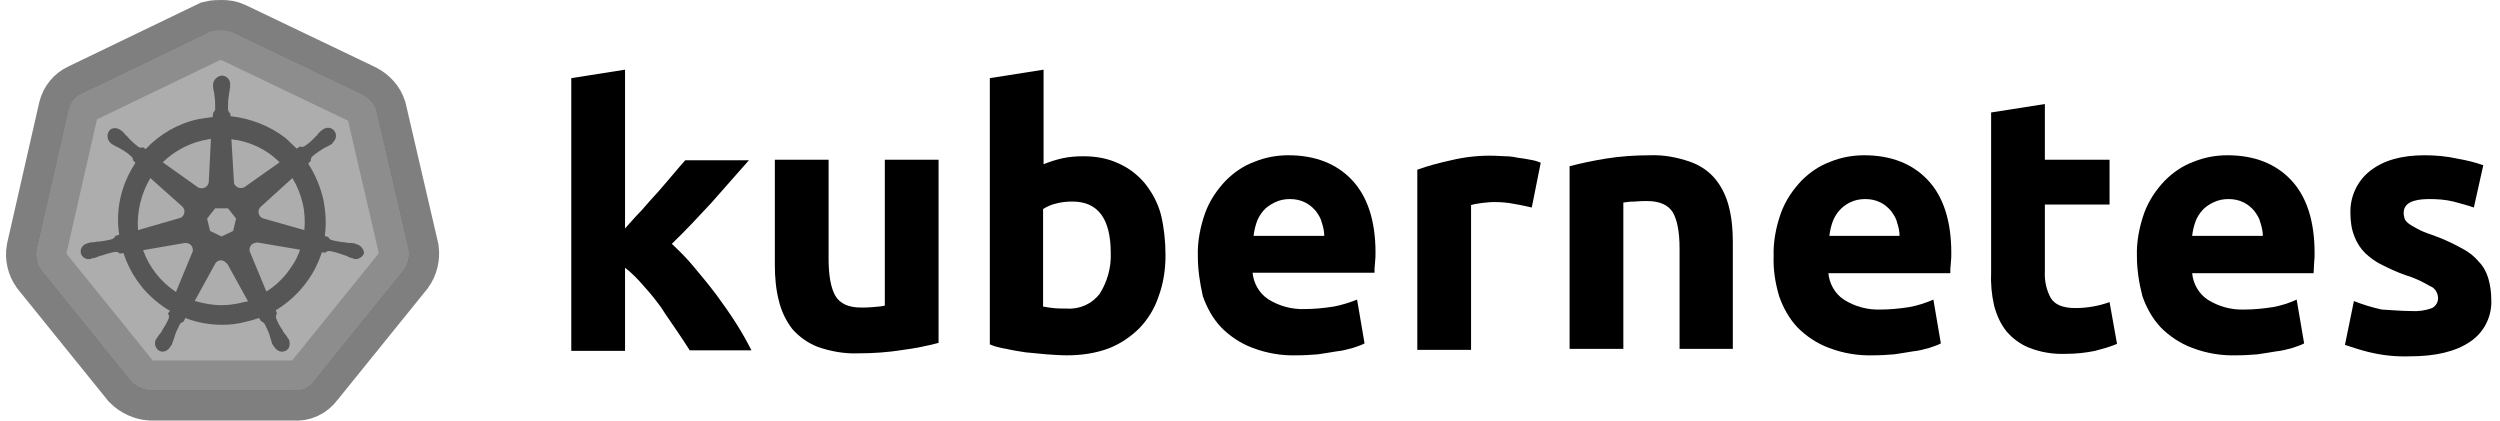 <svg width="208" height="35" viewBox="0 0 208 35" fill="none" xmlns="http://www.w3.org/2000/svg">
    <path d="M31.32 9.172C31.143 8.604 30.717 8.143 30.185 7.859L19.36 2.677C19.076 2.535 18.757 2.5 18.473 2.5C18.189 2.5 17.869 2.5 17.586 2.571L6.761 7.788C6.229 8.036 5.838 8.498 5.696 9.101L3.035 20.777C2.928 21.381 3.07 21.984 3.425 22.481L10.913 31.744C11.339 32.17 11.943 32.454 12.546 32.489H24.471C25.11 32.56 25.713 32.276 26.103 31.744L33.592 22.481C33.947 21.984 34.089 21.381 34.017 20.777L31.32 9.172Z" fill="black" fill-opacity="0.5" stroke="black" stroke-opacity="0.5" stroke-width="5" stroke-miterlimit="10"/>
    <path d="M31.32 9.172C31.143 8.604 30.717 8.143 30.185 7.859L19.36 2.677C19.076 2.535 18.757 2.5 18.473 2.5C18.189 2.5 17.869 2.5 17.586 2.571L6.761 7.788C6.229 8.036 5.838 8.498 5.696 9.101L3.035 20.777C2.928 21.381 3.07 21.984 3.425 22.481L10.913 31.744C11.339 32.17 11.943 32.454 12.546 32.489H24.471C25.11 32.56 25.713 32.276 26.103 31.744L33.592 22.481C33.947 21.984 34.089 21.381 34.017 20.777L31.32 9.172Z" fill="#DCDCDC" fill-opacity="0.5"/>
    <path d="M29.652 20.316C29.616 20.316 29.581 20.316 29.581 20.28C29.581 20.245 29.51 20.245 29.439 20.245C29.297 20.209 29.155 20.209 29.013 20.209C28.942 20.209 28.871 20.209 28.8 20.174H28.765C28.374 20.138 27.948 20.067 27.558 19.961C27.451 19.925 27.345 19.819 27.309 19.712L27.026 19.641C27.168 18.612 27.097 17.547 26.884 16.518C26.635 15.489 26.209 14.495 25.642 13.608L25.855 13.395V13.36C25.855 13.253 25.89 13.111 25.961 13.04C26.28 12.756 26.6 12.543 26.955 12.331C27.026 12.295 27.097 12.259 27.168 12.224C27.309 12.153 27.416 12.082 27.558 12.011C27.593 11.976 27.629 11.976 27.664 11.94C27.7 11.905 27.664 11.905 27.664 11.869C27.984 11.621 28.055 11.195 27.806 10.875C27.7 10.733 27.487 10.627 27.309 10.627C27.132 10.627 26.955 10.698 26.813 10.804L26.777 10.84C26.742 10.875 26.706 10.911 26.671 10.911C26.564 11.017 26.458 11.124 26.387 11.23C26.351 11.301 26.28 11.337 26.245 11.372C25.996 11.656 25.677 11.94 25.358 12.153C25.287 12.188 25.216 12.224 25.145 12.224C25.109 12.224 25.038 12.224 25.003 12.188H24.967L24.683 12.366C24.399 12.082 24.08 11.798 23.796 11.514C22.483 10.485 20.85 9.846 19.182 9.669L19.147 9.385V9.42C19.04 9.349 19.005 9.243 18.969 9.136C18.969 8.746 18.969 8.356 19.04 7.93V7.894C19.04 7.823 19.076 7.752 19.076 7.681C19.111 7.539 19.111 7.397 19.147 7.255V7.042C19.182 6.687 18.898 6.333 18.544 6.297C18.331 6.262 18.118 6.368 17.94 6.546C17.798 6.687 17.727 6.865 17.727 7.042V7.22C17.727 7.362 17.763 7.504 17.798 7.646C17.834 7.717 17.834 7.788 17.834 7.859V7.894C17.905 8.285 17.905 8.675 17.905 9.101C17.869 9.207 17.834 9.314 17.727 9.385V9.456L17.692 9.74C17.301 9.775 16.911 9.846 16.485 9.917C14.817 10.272 13.291 11.159 12.12 12.401L11.907 12.259H11.871C11.836 12.259 11.8 12.295 11.729 12.295C11.658 12.295 11.587 12.259 11.516 12.224C11.197 11.976 10.877 11.692 10.629 11.408C10.594 11.337 10.523 11.301 10.487 11.266C10.381 11.159 10.31 11.053 10.203 10.946C10.168 10.911 10.132 10.911 10.097 10.875C10.061 10.84 10.061 10.84 10.061 10.84C9.919 10.733 9.742 10.662 9.564 10.662C9.351 10.662 9.174 10.733 9.068 10.911C8.855 11.23 8.926 11.656 9.21 11.905C9.245 11.905 9.245 11.94 9.245 11.94C9.245 11.94 9.316 12.011 9.351 12.011C9.458 12.082 9.6 12.153 9.742 12.224C9.813 12.259 9.884 12.295 9.955 12.331C10.31 12.543 10.665 12.756 10.949 13.04C11.02 13.111 11.091 13.253 11.055 13.36V13.324L11.268 13.537C11.232 13.608 11.197 13.644 11.162 13.715C10.061 15.454 9.6 17.512 9.919 19.535L9.635 19.606C9.635 19.641 9.6 19.641 9.6 19.641C9.564 19.748 9.458 19.819 9.351 19.89C8.961 19.996 8.571 20.067 8.145 20.103C8.074 20.103 8.003 20.103 7.932 20.138C7.79 20.138 7.648 20.174 7.506 20.174C7.471 20.174 7.435 20.209 7.364 20.209C7.329 20.209 7.329 20.209 7.293 20.245C6.903 20.316 6.654 20.671 6.725 21.061C6.796 21.38 7.116 21.593 7.435 21.558C7.506 21.558 7.541 21.558 7.612 21.522C7.648 21.522 7.648 21.522 7.648 21.487C7.648 21.451 7.754 21.487 7.79 21.487C7.932 21.451 8.074 21.38 8.18 21.345C8.251 21.309 8.322 21.274 8.393 21.274H8.429C8.819 21.132 9.174 21.026 9.6 20.954H9.635C9.742 20.954 9.848 20.99 9.919 21.061C9.955 21.061 9.955 21.096 9.955 21.096L10.274 21.061C10.807 22.694 11.8 24.149 13.184 25.213C13.504 25.462 13.788 25.675 14.143 25.852L13.965 26.101C13.965 26.136 14.001 26.136 14.001 26.136C14.072 26.243 14.072 26.384 14.036 26.491C13.894 26.846 13.681 27.201 13.468 27.52V27.556C13.433 27.627 13.397 27.662 13.326 27.733C13.255 27.804 13.184 27.946 13.078 28.088C13.043 28.124 13.043 28.159 13.007 28.195C13.007 28.195 13.007 28.23 12.972 28.23C12.794 28.585 12.936 29.011 13.255 29.188C13.326 29.224 13.433 29.259 13.504 29.259C13.788 29.259 14.036 29.082 14.178 28.833C14.178 28.833 14.178 28.798 14.214 28.798C14.214 28.762 14.249 28.727 14.285 28.691C14.32 28.549 14.391 28.443 14.427 28.301L14.498 28.088C14.604 27.698 14.781 27.343 14.959 26.988C15.03 26.881 15.136 26.81 15.243 26.775C15.278 26.775 15.278 26.775 15.278 26.739L15.42 26.456C16.414 26.846 17.443 27.023 18.508 27.023C19.147 27.023 19.786 26.952 20.424 26.775C20.815 26.704 21.205 26.562 21.56 26.456L21.702 26.704C21.738 26.704 21.738 26.704 21.738 26.739C21.844 26.775 21.951 26.846 22.021 26.952C22.199 27.307 22.376 27.662 22.483 28.053V28.088L22.554 28.301C22.589 28.443 22.625 28.585 22.696 28.691C22.731 28.727 22.731 28.762 22.767 28.798C22.767 28.798 22.767 28.833 22.802 28.833C22.944 29.082 23.193 29.259 23.477 29.259C23.583 29.259 23.654 29.224 23.761 29.188C23.902 29.117 24.044 28.975 24.08 28.798C24.115 28.62 24.115 28.443 24.044 28.265C24.044 28.23 24.009 28.23 24.009 28.23C24.009 28.195 23.974 28.159 23.938 28.124C23.867 27.982 23.796 27.875 23.689 27.769C23.654 27.698 23.619 27.662 23.547 27.591V27.52C23.299 27.201 23.122 26.846 22.98 26.491C22.944 26.384 22.944 26.243 23.015 26.136C23.015 26.101 23.051 26.101 23.051 26.101L22.944 25.817C24.754 24.716 26.138 23.013 26.777 20.99L27.061 21.026C27.097 21.026 27.097 20.99 27.097 20.99C27.168 20.919 27.274 20.884 27.381 20.884H27.416C27.806 20.954 28.197 21.061 28.552 21.203H28.587C28.658 21.238 28.729 21.274 28.8 21.274C28.942 21.345 29.049 21.416 29.191 21.451C29.226 21.451 29.262 21.487 29.332 21.487C29.368 21.487 29.368 21.487 29.404 21.522C29.474 21.558 29.51 21.558 29.581 21.558C29.9 21.558 30.184 21.345 30.291 21.061C30.255 20.671 29.971 20.387 29.652 20.316ZM19.395 19.215L18.437 19.677L17.479 19.215L17.23 18.186L17.905 17.334H18.969L19.644 18.186L19.395 19.215ZM25.18 16.909C25.358 17.654 25.393 18.399 25.322 19.145L21.951 18.186C21.631 18.115 21.454 17.796 21.525 17.477C21.56 17.37 21.596 17.299 21.666 17.228L24.328 14.815C24.719 15.454 25.003 16.163 25.18 16.909ZM23.264 13.502L20.354 15.56C20.105 15.702 19.75 15.666 19.573 15.418C19.502 15.347 19.466 15.276 19.466 15.17L19.253 11.585C20.815 11.763 22.199 12.437 23.264 13.502ZM16.84 11.692L17.55 11.55L17.372 15.099C17.372 15.418 17.088 15.666 16.769 15.666C16.663 15.666 16.591 15.631 16.485 15.595L13.539 13.502C14.462 12.614 15.598 11.976 16.84 11.692ZM12.51 14.815L15.136 17.157C15.385 17.37 15.42 17.725 15.207 17.973C15.136 18.08 15.065 18.115 14.923 18.151L11.481 19.145C11.374 17.654 11.729 16.128 12.51 14.815ZM11.907 20.813L15.42 20.209C15.704 20.209 15.988 20.387 16.024 20.671C16.059 20.777 16.059 20.919 15.988 21.026L14.639 24.291C13.397 23.474 12.404 22.232 11.907 20.813ZM19.963 25.213C19.466 25.32 18.969 25.391 18.437 25.391C17.692 25.391 16.911 25.249 16.201 25.036L17.94 21.877C18.118 21.664 18.401 21.593 18.65 21.735C18.756 21.806 18.827 21.877 18.934 21.984L20.637 25.071C20.424 25.107 20.212 25.142 19.963 25.213ZM24.293 22.126C23.761 22.977 23.015 23.723 22.163 24.255L20.779 20.919C20.708 20.635 20.85 20.351 21.099 20.245C21.205 20.209 21.312 20.174 21.418 20.174L24.967 20.777C24.79 21.274 24.577 21.735 24.293 22.126Z" fill="black" fill-opacity="0.5"/>
    <path d="M52.003 19.005C52.459 18.508 52.873 18.011 53.369 17.514C53.825 16.976 54.28 16.479 54.736 15.982C55.191 15.444 55.605 14.989 55.978 14.533C56.351 14.078 56.723 13.664 57.013 13.332H62.313C61.236 14.533 60.201 15.734 59.208 16.852C58.172 17.97 57.096 19.129 55.895 20.288C56.558 20.91 57.179 21.531 57.758 22.235C58.379 22.98 59.001 23.725 59.622 24.553C60.201 25.34 60.781 26.168 61.278 26.955C61.775 27.741 62.189 28.487 62.52 29.149H57.386C57.054 28.611 56.682 28.073 56.268 27.452C55.854 26.831 55.398 26.209 54.984 25.547C54.529 24.926 54.032 24.305 53.494 23.725C53.038 23.187 52.541 22.69 52.003 22.276V29.191H47.531V6.501L52.003 5.797V19.005Z" fill="black"/>
    <path d="M78.089 28.528C77.137 28.776 76.143 28.984 75.149 29.108C73.907 29.315 72.624 29.398 71.382 29.398C70.222 29.439 69.104 29.232 68.028 28.859C67.2 28.528 66.496 28.031 65.916 27.369C65.378 26.665 65.005 25.878 64.798 25.009C64.55 24.056 64.467 23.021 64.467 22.027V13.291H68.939V21.531C68.939 22.98 69.146 24.015 69.518 24.636C69.891 25.257 70.595 25.588 71.63 25.588C71.961 25.588 72.292 25.588 72.665 25.547C73.038 25.506 73.328 25.506 73.617 25.423V13.291H78.089V28.528Z" fill="black"/>
    <path d="M92.415 21.075C92.415 18.177 91.338 16.769 89.227 16.769C88.771 16.769 88.316 16.811 87.86 16.935C87.488 17.017 87.115 17.183 86.784 17.39V25.506C86.991 25.547 87.281 25.588 87.612 25.63C87.943 25.671 88.316 25.671 88.73 25.671C89.806 25.754 90.842 25.299 91.504 24.429C92.125 23.435 92.456 22.276 92.415 21.075ZM96.97 21.241C96.97 22.4 96.804 23.559 96.39 24.677C96.059 25.671 95.52 26.541 94.817 27.286C94.071 28.031 93.202 28.611 92.249 28.984C91.131 29.398 89.972 29.563 88.771 29.563C88.233 29.563 87.653 29.522 87.074 29.48C86.494 29.439 85.914 29.356 85.335 29.315C84.796 29.232 84.258 29.149 83.72 29.025C83.182 28.942 82.726 28.818 82.353 28.652V6.501L86.825 5.797V13.664C87.322 13.457 87.86 13.291 88.399 13.167C88.978 13.043 89.558 13.001 90.138 13.001C91.173 13.001 92.167 13.167 93.119 13.622C93.947 13.995 94.692 14.575 95.272 15.278C95.893 16.065 96.349 16.935 96.597 17.887C96.845 18.922 96.97 20.081 96.97 21.241Z" fill="black"/>
    <path d="M99.661 21.324C99.619 20.082 99.868 18.839 100.282 17.68C100.654 16.686 101.234 15.817 101.979 15.03C102.683 14.326 103.47 13.788 104.381 13.457C105.292 13.084 106.244 12.918 107.196 12.918C109.432 12.918 111.213 13.622 112.496 14.989C113.78 16.355 114.442 18.384 114.442 20.992C114.442 21.241 114.442 21.531 114.401 21.862C114.36 22.193 114.36 22.442 114.36 22.69H104.215C104.298 23.56 104.754 24.388 105.499 24.885C106.41 25.464 107.486 25.754 108.563 25.713C109.35 25.713 110.178 25.63 110.964 25.506C111.627 25.381 112.289 25.174 112.91 24.926L113.531 28.57C113.242 28.735 112.91 28.818 112.579 28.942C112.124 29.067 111.668 29.191 111.213 29.232C110.716 29.315 110.219 29.398 109.639 29.481C109.101 29.522 108.521 29.563 107.942 29.563C106.658 29.605 105.416 29.398 104.215 28.942C103.222 28.57 102.352 27.99 101.607 27.245C100.903 26.499 100.406 25.588 100.075 24.636C99.826 23.518 99.661 22.442 99.661 21.324ZM110.178 19.626C110.178 19.253 110.095 18.881 109.971 18.508C109.888 18.136 109.681 17.846 109.474 17.556C109.225 17.266 108.936 17.018 108.604 16.852C108.19 16.645 107.776 16.562 107.321 16.562C106.865 16.562 106.451 16.645 106.037 16.852C105.706 17.018 105.375 17.225 105.126 17.514C104.878 17.804 104.671 18.136 104.547 18.508C104.422 18.881 104.34 19.253 104.298 19.626H110.178Z" fill="black"/>
    <path d="M127.443 17.266C127.029 17.183 126.574 17.059 126.035 16.976C125.456 16.852 124.876 16.811 124.296 16.811C123.965 16.811 123.634 16.852 123.261 16.893C122.971 16.935 122.682 16.976 122.392 17.059V29.108H117.92V14.119C118.831 13.788 119.783 13.54 120.735 13.332C121.936 13.043 123.178 12.918 124.379 12.96C124.669 12.96 124.959 13.001 125.249 13.001C125.58 13.001 125.911 13.043 126.284 13.126C126.615 13.167 126.946 13.208 127.319 13.291C127.609 13.332 127.899 13.415 128.188 13.54L127.443 17.266Z" fill="black"/>
    <path d="M130.59 13.829C131.542 13.581 132.536 13.374 133.53 13.208C134.772 13.001 136.055 12.918 137.298 12.918C138.415 12.877 139.533 13.084 140.61 13.457C141.438 13.746 142.183 14.243 142.722 14.906C143.26 15.568 143.633 16.355 143.84 17.183C144.088 18.135 144.171 19.129 144.171 20.123V29.025H139.74V20.703C139.74 19.253 139.533 18.26 139.161 17.639C138.788 17.059 138.084 16.728 137.049 16.728C136.718 16.728 136.387 16.728 136.014 16.769C135.641 16.769 135.351 16.81 135.062 16.852V29.025H130.59V13.829Z" fill="black"/>
    <path d="M147.567 21.324C147.525 20.082 147.774 18.839 148.188 17.68C148.561 16.686 149.14 15.817 149.885 15.03C150.589 14.326 151.376 13.788 152.287 13.457C153.198 13.084 154.15 12.918 155.103 12.918C157.338 12.918 159.119 13.622 160.402 14.989C161.686 16.355 162.348 18.384 162.348 21.034C162.348 21.282 162.348 21.572 162.307 21.903C162.266 22.235 162.266 22.483 162.266 22.732H152.121C152.204 23.601 152.66 24.429 153.405 24.926C154.316 25.506 155.392 25.796 156.469 25.754C157.256 25.754 158.084 25.671 158.87 25.547C159.533 25.423 160.195 25.216 160.858 24.926L161.479 28.57C161.189 28.735 160.858 28.818 160.527 28.942C160.071 29.067 159.616 29.191 159.16 29.232C158.663 29.315 158.167 29.398 157.587 29.481C157.049 29.522 156.469 29.563 155.889 29.563C154.606 29.605 153.364 29.398 152.163 28.942C151.169 28.57 150.3 27.99 149.554 27.245C148.85 26.499 148.354 25.588 148.022 24.636C147.691 23.518 147.525 22.4 147.567 21.324ZM158.042 19.626C158.042 19.253 157.96 18.881 157.835 18.508C157.753 18.136 157.545 17.846 157.338 17.556C157.09 17.266 156.8 17.018 156.469 16.852C156.055 16.645 155.641 16.562 155.185 16.562C154.73 16.562 154.316 16.645 153.902 16.852C153.571 17.018 153.281 17.225 153.032 17.514C152.784 17.804 152.577 18.136 152.453 18.508C152.328 18.881 152.246 19.253 152.204 19.626H158.042Z" fill="black"/>
    <path d="M165.661 9.358L170.133 8.654V13.291H175.515V17.018H170.133V22.566C170.091 23.353 170.257 24.139 170.629 24.802C170.961 25.34 171.623 25.63 172.658 25.63C173.155 25.63 173.652 25.589 174.107 25.506C174.604 25.423 175.06 25.299 175.515 25.133L176.136 28.611C175.557 28.86 174.936 29.025 174.314 29.191C173.528 29.357 172.7 29.439 171.872 29.439C170.836 29.481 169.801 29.315 168.849 28.942C168.104 28.653 167.441 28.156 166.944 27.576C166.447 26.955 166.116 26.21 165.909 25.423C165.702 24.512 165.619 23.56 165.661 22.649V9.358Z" fill="black"/>
    <path d="M177.792 21.324C177.75 20.082 177.999 18.839 178.413 17.68C178.785 16.686 179.365 15.817 180.11 15.03C180.814 14.326 181.601 13.788 182.512 13.457C183.423 13.084 184.375 12.918 185.327 12.918C187.563 12.918 189.344 13.622 190.627 14.989C191.911 16.355 192.573 18.384 192.573 21.034C192.573 21.282 192.573 21.572 192.532 21.903C192.532 22.235 192.49 22.483 192.49 22.732H182.388C182.47 23.601 182.926 24.429 183.671 24.926C184.582 25.506 185.659 25.796 186.735 25.754C187.522 25.754 188.35 25.671 189.137 25.547C189.799 25.423 190.462 25.216 191.083 24.926L191.704 28.57C191.414 28.735 191.083 28.818 190.751 28.942C190.296 29.067 189.841 29.191 189.385 29.232C188.888 29.315 188.391 29.398 187.812 29.481C187.273 29.522 186.694 29.563 186.114 29.563C184.831 29.605 183.588 29.398 182.388 28.942C181.394 28.57 180.524 27.99 179.779 27.245C179.075 26.499 178.578 25.588 178.247 24.636C177.957 23.518 177.792 22.4 177.792 21.324ZM188.267 19.626C188.267 19.253 188.184 18.881 188.06 18.508C187.977 18.136 187.77 17.846 187.563 17.556C187.315 17.266 187.025 17.018 186.694 16.852C186.28 16.645 185.866 16.562 185.41 16.562C184.955 16.562 184.541 16.645 184.127 16.852C183.795 17.018 183.464 17.225 183.216 17.514C182.967 17.804 182.76 18.136 182.636 18.508C182.512 18.881 182.429 19.253 182.388 19.626H188.267Z" fill="black"/>
    <path d="M200.607 25.878C201.186 25.92 201.807 25.837 202.346 25.63C202.677 25.464 202.884 25.092 202.842 24.719C202.801 24.305 202.553 23.932 202.18 23.808C201.559 23.435 200.855 23.104 200.151 22.897C199.447 22.649 198.826 22.359 198.246 22.069C197.708 21.821 197.253 21.489 196.797 21.075C196.383 20.661 196.093 20.206 195.886 19.668C195.638 19.046 195.555 18.384 195.555 17.721C195.514 16.355 196.135 15.03 197.211 14.202C198.329 13.332 199.82 12.918 201.724 12.918C202.635 12.918 203.588 13.001 204.499 13.208C205.202 13.332 205.906 13.498 206.61 13.747L205.824 17.266C205.244 17.059 204.706 16.935 204.126 16.769C203.463 16.604 202.76 16.562 202.097 16.562C200.689 16.562 199.985 16.935 199.985 17.721C199.985 17.887 200.027 18.053 200.068 18.218C200.151 18.384 200.275 18.508 200.441 18.632C200.607 18.757 200.855 18.881 201.145 19.046C201.435 19.212 201.849 19.378 202.346 19.543C203.174 19.833 204.002 20.206 204.747 20.62C205.327 20.91 205.824 21.282 206.238 21.779C206.61 22.152 206.859 22.607 207.024 23.146C207.19 23.725 207.273 24.305 207.273 24.885C207.356 26.292 206.693 27.659 205.492 28.445C204.333 29.232 202.677 29.646 200.524 29.646C199.323 29.688 198.164 29.563 197.004 29.273C196.342 29.108 195.721 28.901 195.1 28.694L195.845 25.05C196.59 25.34 197.377 25.588 198.164 25.754C198.992 25.796 199.778 25.878 200.607 25.878Z" fill="black"/>
</svg>
